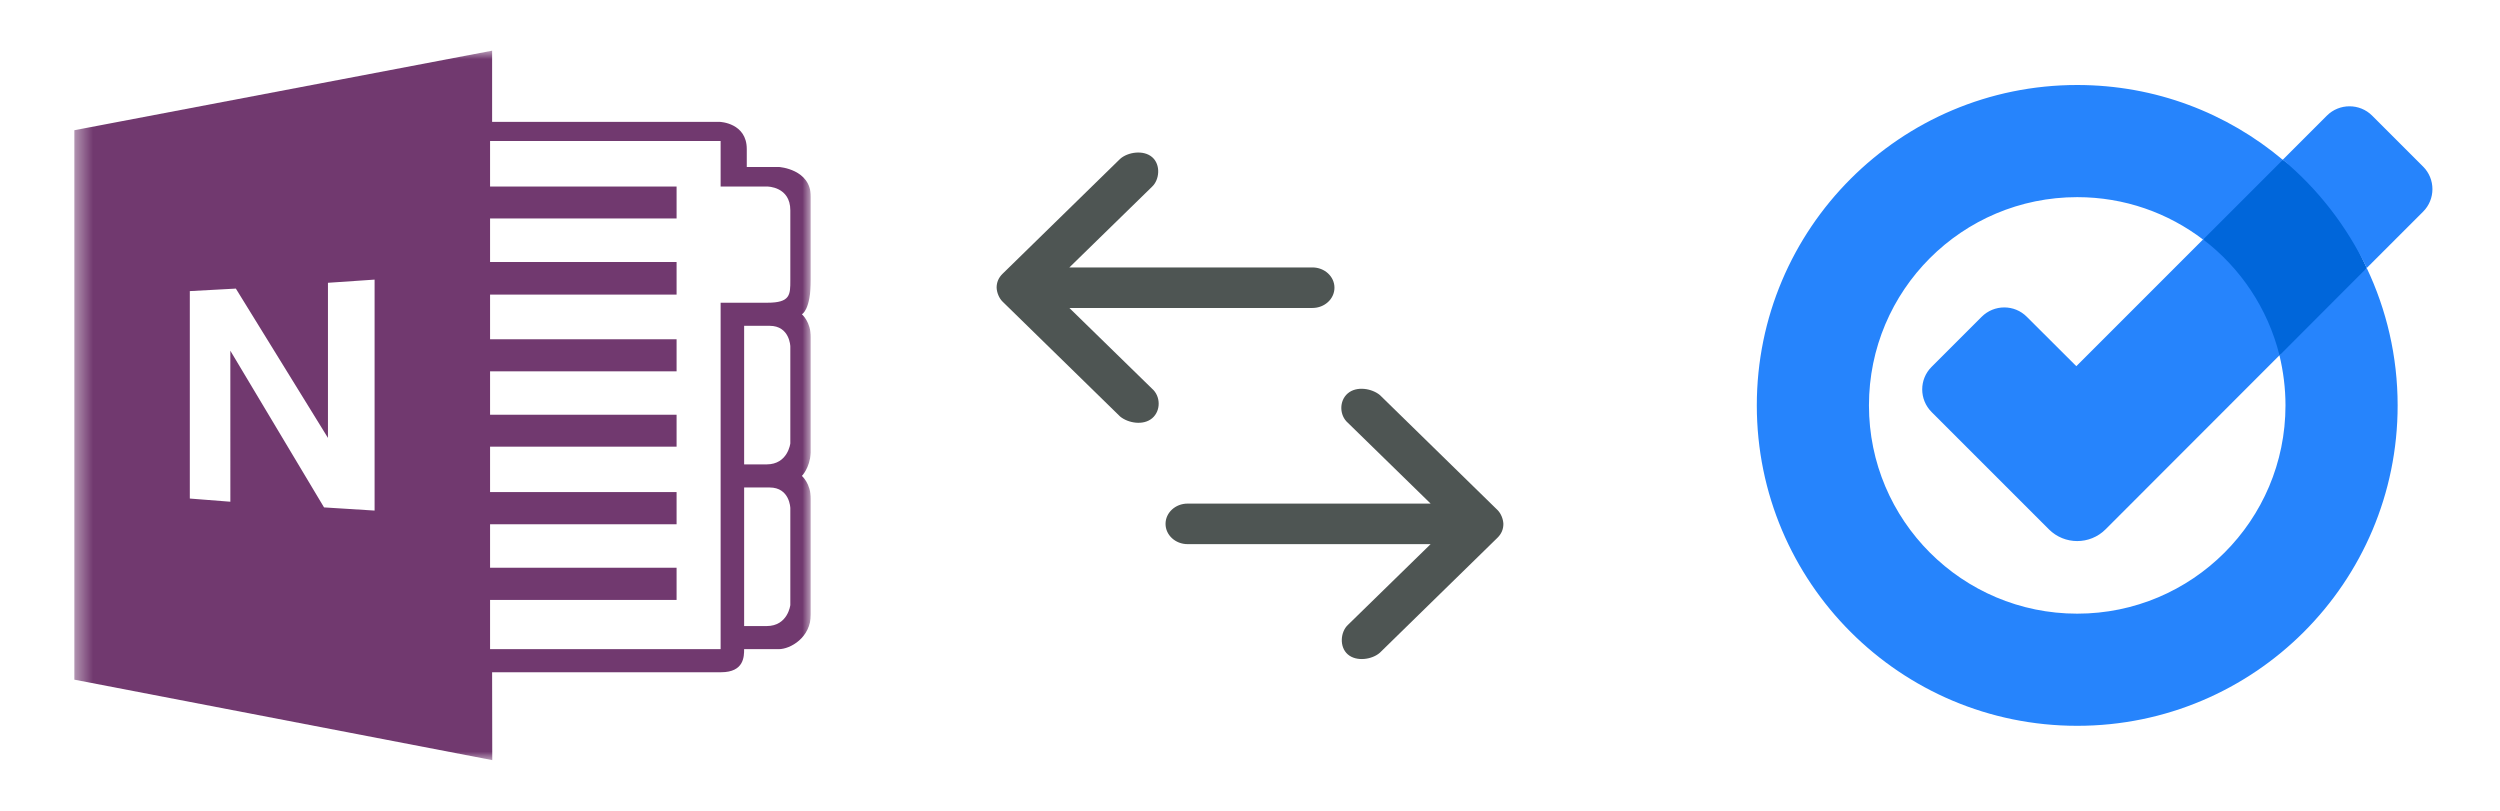 <svg width="148" height="48" viewBox="0 0 148 48" fill="none" xmlns="http://www.w3.org/2000/svg">
<g clip-path="url(#clip0_456_3736)">
<mask id="mask0_456_3736" style="mask-type:luminance" maskUnits="userSpaceOnUse" x="4" y="2" width="45" height="43">
<path fill-rule="evenodd" clip-rule="evenodd" d="M4.416 3H48.001V45H4.416V3Z" fill="white"/>
</mask>
<g mask="url(#mask0_456_3736)">
<path fill-rule="evenodd" clip-rule="evenodd" d="M4.401 7.709L29.133 3V7.216H42.621C42.621 7.216 44.209 7.274 44.209 8.823V9.886H46.119C46.119 9.886 48 10.007 48 11.635L48 13.259C48 14.423 48 15.633 48 16.553C48 18.366 47.471 18.604 47.471 18.604C47.471 18.604 48.001 19.046 48.001 19.971C48.001 20.248 48.011 20.702 48.024 21.257L48.024 21.258V21.258V21.258V21.258C48.06 22.849 48.116 25.277 48 26.808C47.931 27.728 47.471 28.175 47.471 28.175C47.471 28.175 48.001 28.617 48.001 29.543C48 29.543 48 35.012 48 36.379C48 37.746 46.787 38.43 46.103 38.43H44.052C44.052 38.86 44.052 39.797 42.685 39.797H41.318H29.133L29.142 45L4.401 40.236V7.709ZM46.787 12.451C46.787 11.043 45.429 11.043 45.429 11.043H42.661V8.349H29.012V11.043H40.054V12.933H29.012V15.512H40.054V17.44H29.012V20.083H40.054V21.981H29.012V24.551H40.054V26.441H29.012V29.131H40.054V31.037H29.012V33.608H40.054V35.515H29.012V38.43H42.661V17.921H45.429C46.788 17.921 46.788 17.454 46.787 16.593L46.787 16.553V12.451ZM46.787 30.077C46.787 30.077 46.759 28.859 45.561 28.859H44.053V37.063H45.384C46.646 37.063 46.787 35.819 46.787 35.819V30.077ZM45.561 19.288C46.759 19.288 46.787 20.506 46.787 20.506V26.248C46.787 26.248 46.646 27.492 45.384 27.492H44.053V19.288H45.561ZM11.237 29.514L13.637 29.702L13.636 20.762L19.183 30.038L22.176 30.226V16.553L19.415 16.741V25.924L13.963 17.085L11.237 17.233V29.514Z" fill="#71396F"/>
</g>
</g>
<path d="M89 31.013C88.988 30.727 88.86 30.397 88.647 30.188L81.69 23.388C81.219 22.998 80.315 22.837 79.788 23.288C79.269 23.732 79.284 24.593 79.802 25.038L84.693 29.813H70.304C69.584 29.813 69 30.351 69 31.013C69 31.676 69.584 32.213 70.304 32.213H84.693L79.802 36.989C79.356 37.399 79.274 38.29 79.788 38.739C80.302 39.188 81.238 39.044 81.69 38.639L88.647 31.838C88.885 31.606 89.001 31.333 89 31.013V31.013Z" fill="#4E5553"/>
<path d="M59 17.032C59.012 17.318 59.14 17.648 59.353 17.857L66.31 24.657C66.781 25.047 67.685 25.208 68.212 24.757C68.731 24.313 68.716 23.453 68.198 23.007L63.307 18.232L77.696 18.232C78.416 18.232 79 17.695 79 17.032C79 16.369 78.416 15.832 77.696 15.832L63.307 15.832L68.198 11.057C68.644 10.646 68.726 9.755 68.212 9.307C67.698 8.858 66.762 9.001 66.31 9.407L59.353 16.207C59.115 16.44 58.999 16.713 59 17.032V17.032Z" fill="#4E5553"/>
<path d="M135.142 9.455L131.985 11.193L130.422 14.182L131.985 17.839L134.945 21.041L138.146 19.258L140.111 15.866L138.146 11.671L135.142 9.455Z" fill="#0066DA"/>
<path d="M122.919 21.678L130.422 14.174C132.63 15.851 134.254 18.256 134.945 21.033L124.649 31.337C123.723 32.263 122.221 32.263 121.295 31.337L114.353 24.395C113.609 23.651 113.609 22.452 114.353 21.716L117.312 18.757C118.055 18.014 119.254 18.014 119.99 18.757L122.919 21.678ZM143.442 9.857L140.43 6.845C139.694 6.109 138.488 6.109 137.752 6.845L135.142 9.455C137.228 11.2 138.928 13.385 140.111 15.866L143.442 12.536C144.186 11.8 144.186 10.593 143.442 9.857ZM135.301 24C135.301 30.813 129.778 36.329 122.972 36.329C116.166 36.329 110.642 30.813 110.642 24C110.642 17.186 116.158 11.671 122.972 11.671C125.771 11.671 128.351 12.604 130.422 14.182L135.142 9.463C131.849 6.693 127.608 5.032 122.972 5.032C112.494 5.032 104.003 13.522 104.003 24C104.003 34.478 112.494 42.968 122.972 42.968C133.45 42.968 141.94 34.478 141.94 24C141.94 21.094 141.28 18.332 140.111 15.866L134.945 21.041C135.172 21.989 135.301 22.983 135.301 24Z" fill="#2684FC"/>
<defs>
<clipPath id="clip0_456_3736">
<rect width="48" height="48" fill="white"/>
</clipPath>
</defs>
</svg>
